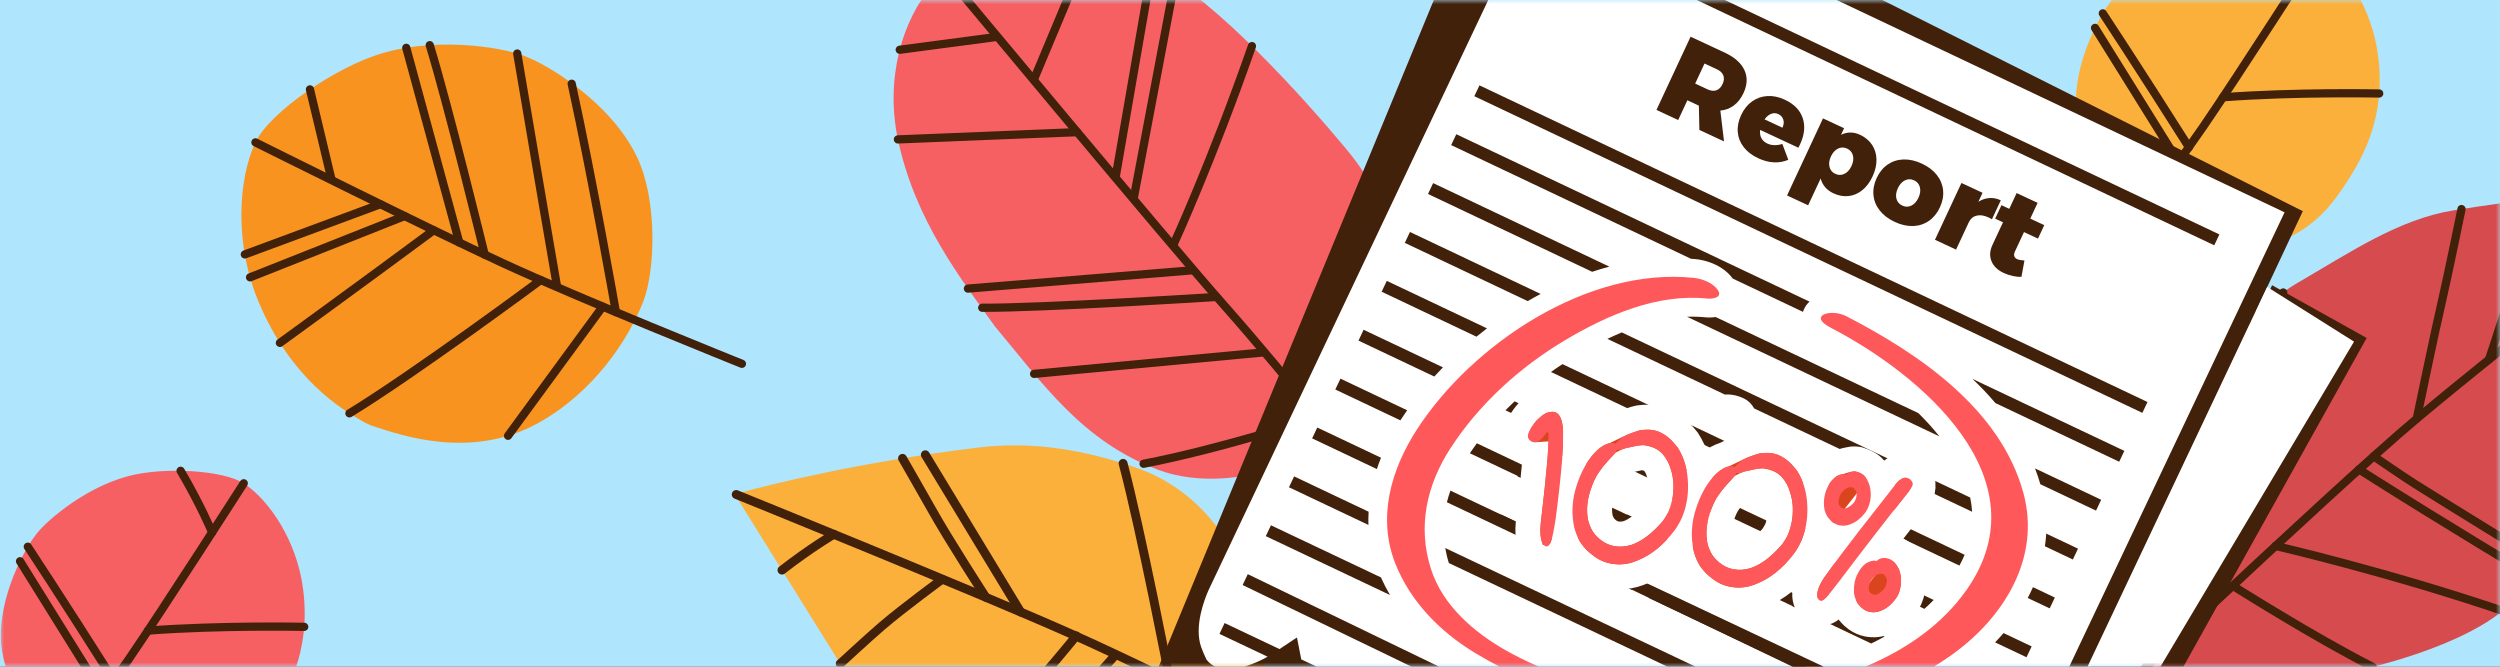 <?xml version="1.0" encoding="UTF-8"?>
<svg width="300px" height="80px" viewBox="0 0 300 80" version="1.1" xmlns="http://www.w3.org/2000/svg" xmlns:xlink="http://www.w3.org/1999/xlink">
    <rect x="0" y="0" width="300" height="80" fill="#333333" stroke="none"/>
    <title>Group 17</title>
    <defs>
        <rect id="path-1" x="0" y="0" width="300" height="80"></rect>
    </defs>
    <g id="Page-1" stroke="none" stroke-width="1" fill="none" fill-rule="evenodd">
        <g id="EssayBox" transform="translate(-1140, -80)">
            <g id="Group-17" transform="translate(1140, 80)">
                <g id="Group-15">
                    <g id="shutterstock_678756085-copy" transform="translate(150, 40) scale(-1, 1) translate(-150, -40) ">
                        <mask id="mask-2" fill="white">
                            <use xlink:href="#path-1"></use>
                        </mask>
                        <use id="Mask" fill="#AFE5FD" fill-rule="nonzero" transform="translate(150, 40) scale(-1, 1) translate(-150, -40) " xlink:href="#path-1"></use>
                        <g id="Group-38" mask="url(#mask-2)">
                            <g transform="translate(173.308, 77) rotate(30) translate(-173.308, -77) translate(148, 42)">
                                <path d="M9.168,55.697 C9.168,55.697 30.883,64.676 38.555,54.453 C41.249,50.862 45.405,43.505 46.98,37.102 C47.407,35.365 48.653,31.371 49.038,24.123 L49.795,1.346 C49.81,0.88 49.375,0.53 48.925,0.649 C45.837,1.466 35.122,4.473 21.696,10.183 C15.652,12.754 10.709,16.869 6.421,21.858 C-2.445,32.173 2.435,47.324 6.841,52.543 L9.168,55.697" id="Fill-2" fill="#FBB03B"></path>
                                <path d="M0.532,69.406 C0.433,69.406 0.333,69.378 0.244,69.32 C-0.003,69.161 -0.074,68.831 0.085,68.584 C0.233,68.355 14.964,45.579 22.922,34.656 C30.374,24.426 49.079,0.446 49.267,0.205 C49.448,-0.027 49.782,-0.068 50.015,0.113 C50.247,0.294 50.288,0.629 50.107,0.861 C49.919,1.101 31.225,25.068 23.783,35.283 C15.843,46.183 1.128,68.933 0.98,69.162 C0.878,69.32 0.707,69.406 0.532,69.406" id="Fill-3" fill="#42210B"></path>
                                <path d="M15.76,46.368 C15.539,46.368 15.333,46.23 15.256,46.009 C15.197,45.838 9.315,28.826 7.1,20.652 C7.023,20.368 7.191,20.075 7.475,19.998 C7.759,19.922 8.052,20.089 8.129,20.373 C10.334,28.512 16.204,45.49 16.263,45.661 C16.36,45.939 16.212,46.242 15.934,46.338 C15.876,46.358 15.818,46.368 15.76,46.368" id="Fill-4" fill="#42210B"></path>
                                <path d="M49.026,24.888 C48.987,24.888 48.947,24.884 48.908,24.875 C48.863,24.865 44.433,23.865 42.319,23.468 C39.108,22.864 33.369,22.236 33.311,22.229 C33.018,22.197 32.807,21.934 32.839,21.642 C32.871,21.349 33.133,21.139 33.426,21.17 C33.484,21.176 39.265,21.809 42.516,22.421 C44.649,22.822 49.098,23.825 49.143,23.835 C49.43,23.9 49.61,24.185 49.545,24.472 C49.489,24.72 49.269,24.888 49.026,24.888" id="Fill-5" fill="#42210B"></path>
                                <path d="M29.911,26.727 C29.901,26.727 29.892,26.727 29.882,26.727 C29.588,26.711 29.363,26.461 29.378,26.167 C29.382,26.086 29.799,18.045 29.738,13.838 C29.717,12.408 29.702,6.813 29.702,6.756 C29.701,6.462 29.939,6.223 30.233,6.222 C30.233,6.222 30.234,6.222 30.234,6.222 C30.528,6.222 30.766,6.46 30.767,6.754 C30.767,6.81 30.783,12.399 30.803,13.823 C30.865,18.065 30.447,26.141 30.442,26.222 C30.427,26.507 30.192,26.727 29.911,26.727" id="Fill-6" fill="#42210B"></path>
                                <path d="M27.177,30.347 C27.173,30.347 27.169,30.347 27.165,30.347 C26.871,30.341 26.638,30.097 26.644,29.803 L27.119,7.739 C27.125,7.449 27.362,7.217 27.651,7.217 C27.655,7.217 27.659,7.217 27.663,7.217 C27.957,7.224 28.19,7.467 28.184,7.762 L27.71,29.826 C27.703,30.116 27.466,30.347 27.177,30.347" id="Fill-7" fill="#42210B"></path>
                                <path d="M49.47,11.672 C49.446,11.672 49.421,11.67 49.396,11.667 C45.187,11.083 41.962,11.054 41.93,11.053 C41.636,11.051 41.399,10.811 41.401,10.517 C41.403,10.224 41.641,9.988 41.933,9.988 C41.935,9.988 41.936,9.988 41.937,9.988 C41.97,9.988 45.26,10.017 49.543,10.611 C49.834,10.652 50.038,10.921 49.997,11.212 C49.96,11.479 49.732,11.672 49.47,11.672" id="Fill-8" fill="#42210B"></path>
                                <path d="M44.549,44.509 C44.481,44.509 44.412,44.496 44.346,44.469 C44.227,44.42 32.45,39.563 28.128,38.123 C26.755,37.665 22.811,36.192 22.644,36.129 C22.368,36.026 22.228,35.719 22.331,35.444 C22.434,35.168 22.741,35.028 23.017,35.131 C23.058,35.146 27.111,36.66 28.465,37.112 C32.822,38.564 44.634,43.435 44.752,43.484 C45.024,43.596 45.154,43.908 45.042,44.18 C44.957,44.385 44.758,44.509 44.549,44.509" id="Fill-10" fill="#42210B"></path>
                                <path d="M43.234,47.949 C43.182,47.949 43.129,47.942 43.077,47.925 C37.937,46.342 33.065,44.811 28.595,43.373 C22.796,41.508 19.736,40.463 19.706,40.452 C19.428,40.357 19.279,40.054 19.374,39.776 C19.469,39.497 19.772,39.349 20.051,39.444 C20.081,39.454 23.133,40.497 28.922,42.359 C33.387,43.795 38.255,45.325 43.39,46.907 C43.671,46.994 43.829,47.292 43.743,47.573 C43.672,47.802 43.461,47.949 43.234,47.949" id="Fill-11" fill="#42210B"></path>
                            </g>
                        </g>
                        <g id="Group-42" mask="url(#mask-2)">
                            <g transform="translate(13.779, 56.459) rotate(153) translate(-13.779, -56.459) translate(-11.721, 7.459)" id="Group-40">
                                <path d="M10.56,13.951 C10.56,13.951 25.501,20.682 29.856,23.41 C32.552,25.098 42.465,33.155 45.707,40.39 C47.583,44.579 49.989,52.878 50.073,59.618 C50.095,61.446 50.41,65.711 49.113,73.017 L44.586,95.868 C44.494,96.335 43.98,96.583 43.559,96.36 C40.674,94.831 30.704,89.354 18.661,80.556 C13.24,76.596 9.885,70.429 5.768,64.064 C3.544,60.624 0.465,51.086 0.046,45.339 C-0.346,39.972 1.868,33.547 2.98,30.978 L10.56,13.951" id="Fill-12" fill="#D64B4D"></path>
                                <path d="M44.291,97.147 C44.104,97.147 43.925,97.041 43.842,96.861 C43.71,96.577 30.647,68.368 25.6,56.457 C20.209,43.737 5.183,1.089 5.032,0.659 C4.941,0.402 5.076,0.119 5.334,0.028 C5.592,-0.063 5.874,0.073 5.965,0.331 C6.116,0.76 21.132,43.379 26.511,56.071 C31.552,67.967 44.608,96.161 44.74,96.445 C44.855,96.693 44.747,96.987 44.499,97.102 C44.431,97.133 44.361,97.147 44.291,97.147" id="Fill-13" fill="#42210B"></path>
                                <path d="M45.707,40.885 C45.683,40.885 45.66,40.884 45.635,40.88 C31.161,38.777 17.9,35.475 17.768,35.442 C17.503,35.375 17.342,35.107 17.408,34.842 C17.475,34.576 17.744,34.415 18.009,34.482 C18.14,34.515 31.355,37.806 45.778,39.901 C46.048,39.94 46.235,40.191 46.196,40.462 C46.16,40.708 45.949,40.885 45.707,40.885" id="Fill-14" fill="#42210B"></path>
                                <path d="M4.903,62.975 C4.858,62.975 4.811,62.968 4.765,62.955 C4.502,62.878 4.352,62.604 4.428,62.342 C4.469,62.202 8.515,48.32 9.702,43.681 C10.857,39.172 13.893,25.448 13.923,25.31 C13.982,25.043 14.246,24.875 14.513,24.934 C14.78,24.993 14.948,25.257 14.889,25.524 C14.859,25.662 11.819,39.402 10.661,43.926 C9.469,48.581 5.419,62.479 5.378,62.618 C5.315,62.835 5.118,62.975 4.903,62.975" id="Fill-15" fill="#42210B"></path>
                                <path d="M49.638,70.092 C49.628,70.092 49.618,70.092 49.608,70.092 C49.537,70.087 42.502,69.663 40.3,69.569 C36.94,69.425 31.536,69.153 31.482,69.151 C31.209,69.137 30.999,68.905 31.012,68.632 C31.026,68.359 31.26,68.148 31.531,68.163 C31.586,68.165 36.986,68.437 40.342,68.58 C42.553,68.675 49.597,69.1 49.668,69.104 C49.94,69.12 50.148,69.355 50.132,69.627 C50.116,69.89 49.898,70.092 49.638,70.092" id="Fill-16" fill="#42210B"></path>
                                <path d="M26.367,86.444 C26.319,86.444 26.271,86.437 26.223,86.422 C25.961,86.343 25.814,86.067 25.893,85.805 C25.909,85.755 27.425,80.762 27.774,79.358 C28.808,75.191 30.048,66.537 30.06,66.45 C30.099,66.18 30.348,65.992 30.62,66.031 C30.89,66.069 31.078,66.32 31.04,66.59 C31.027,66.678 29.78,75.381 28.734,79.597 C28.379,81.025 26.903,85.887 26.84,86.093 C26.775,86.306 26.579,86.444 26.367,86.444" id="Fill-17" fill="#42210B"></path>
                                <path d="M19.421,81.604 C19.378,81.604 19.333,81.598 19.289,81.586 C19.026,81.513 18.871,81.241 18.944,80.977 C18.966,80.896 21.198,72.802 21.838,70.188 C22.721,66.578 25.549,56.238 25.578,56.134 C25.65,55.87 25.922,55.715 26.186,55.787 C26.449,55.859 26.604,56.131 26.532,56.395 C26.504,56.499 23.679,66.826 22.799,70.423 C22.156,73.051 19.92,81.159 19.898,81.24 C19.837,81.46 19.638,81.604 19.421,81.604" id="Fill-18" fill="#42210B"></path>
                                <path d="M3.171,59.06 C3.129,59.06 3.086,59.055 3.044,59.044 C2.78,58.974 2.622,58.703 2.692,58.439 C2.722,58.325 5.723,46.97 6.77,43.033 C8.127,37.925 12.917,22.741 12.965,22.588 C13.048,22.327 13.325,22.183 13.586,22.265 C13.847,22.347 13.991,22.625 13.909,22.886 C13.861,23.038 9.077,38.201 7.726,43.287 C6.68,47.223 3.679,58.577 3.649,58.692 C3.59,58.913 3.39,59.06 3.171,59.06" id="Fill-21" fill="#42210B"></path>
                                <path d="M15.518,28.864 C15.266,28.864 15.05,28.672 15.026,28.415 C15.001,28.143 15.201,27.902 15.473,27.877 C15.589,27.866 27.186,26.799 34.865,26.824 C35.138,26.825 35.359,27.048 35.358,27.321 C35.357,27.594 35.136,27.814 34.863,27.814 C34.863,27.814 34.862,27.814 34.862,27.814 C34.761,27.814 34.659,27.813 34.557,27.813 C26.924,27.813 15.679,28.851 15.565,28.862 C15.549,28.863 15.534,28.864 15.518,28.864" id="Fill-22" fill="#42210B"></path>
                                <path d="M23.497,50.386 C23.252,50.386 23.039,50.204 23.006,49.955 C22.971,49.684 23.163,49.436 23.434,49.401 C23.614,49.377 27.882,48.825 29.354,48.687 C34.013,48.253 48.017,47.149 48.158,47.138 C48.43,47.116 48.669,47.32 48.69,47.592 C48.712,47.865 48.508,48.103 48.236,48.124 C48.095,48.135 34.097,49.239 29.446,49.673 C27.992,49.808 23.605,50.376 23.561,50.382 C23.539,50.385 23.518,50.386 23.497,50.386" id="Fill-23" fill="#42210B"></path>
                                <path d="M22.649,48.186 C22.398,48.186 22.183,47.996 22.157,47.741 C22.13,47.469 22.328,47.227 22.6,47.199 C22.632,47.196 25.92,46.864 32.126,46.352 C36.905,45.957 42.11,45.562 47.598,45.177 C47.87,45.157 48.107,45.363 48.126,45.635 C48.145,45.908 47.939,46.145 47.667,46.164 C42.184,46.548 36.982,46.944 32.207,47.338 C26.012,47.85 22.732,48.18 22.699,48.184 C22.682,48.185 22.666,48.186 22.649,48.186" id="Fill-24" fill="#42210B"></path>
                            </g>
                        </g>
                        <g id="Group-39" mask="url(#mask-2)">
                            <g transform="translate(243.5, 32.5) scale(-1, 1) rotate(53) translate(-243.5, -32.5) translate(214, 8)">
                                <path d="M2.266,17.231 C0.224,22.589 -0.252,32.291 1.635,35.867 C3.876,40.116 9.759,45.231 17.24,47.105 C26.864,49.516 33.293,46.924 35.974,45.797 C36.288,45.665 36.591,45.516 36.887,45.347 C37.137,45.204 37.376,45.052 37.611,44.884 C40.024,43.159 47.671,38.215 48.951,29.034 C50.016,21.396 47.43,14.328 44.918,10.234 C42.803,6.788 36.176,1.466 30.553,0.346 C23.15,-1.127 14.903,2.509 13.105,3.661 C11.197,4.621 4.975,10.124 2.266,17.231" id="Fill-25" fill="#F7931E"></path>
                                <path d="M1.635,36.362 C1.453,36.362 1.278,36.261 1.192,36.087 C1.07,35.843 1.17,35.546 1.414,35.424 C1.622,35.32 22.347,24.998 30.833,20.446 C39.886,15.59 57.554,4.918 57.732,4.811 C57.966,4.67 58.27,4.745 58.411,4.979 C58.552,5.212 58.477,5.517 58.243,5.658 C58.066,5.765 40.376,16.45 31.3,21.318 C22.802,25.877 2.064,36.206 1.855,36.31 C1.784,36.345 1.709,36.362 1.635,36.362" id="Fill-26" fill="#42210B"></path>
                                <path d="M34.393,46.922 C34.377,46.922 34.361,46.921 34.345,46.92 C34.073,46.893 33.874,46.651 33.9,46.379 C34.786,37.278 34.931,18.66 34.932,18.473 C34.935,18.201 35.156,17.982 35.427,17.982 C35.428,17.982 35.43,17.982 35.431,17.982 C35.704,17.984 35.924,18.207 35.922,18.48 C35.921,18.668 35.775,37.33 34.885,46.475 C34.86,46.731 34.645,46.922 34.393,46.922" id="Fill-27" fill="#42210B"></path>
                                <path d="M10.581,31.708 C10.515,31.708 10.448,31.695 10.384,31.667 L0.297,27.27 C0.047,27.161 -0.068,26.869 0.041,26.619 C0.15,26.368 0.442,26.254 0.693,26.363 L10.779,30.76 C11.03,30.869 11.144,31.16 11.035,31.411 C10.954,31.597 10.772,31.708 10.581,31.708" id="Fill-28" fill="#42210B"></path>
                                <path d="M11.606,45.47 C11.56,45.47 11.512,45.463 11.464,45.449 C11.203,45.371 11.054,45.095 11.132,44.833 L16.108,28.215 C16.187,27.953 16.463,27.805 16.724,27.883 C16.986,27.961 17.135,28.237 17.056,28.499 L12.08,45.117 C12.016,45.331 11.819,45.47 11.606,45.47" id="Fill-29" fill="#42210B"></path>
                                <path d="M14.18,46.623 C14.136,46.623 14.092,46.617 14.048,46.605 C13.785,46.533 13.63,46.261 13.702,45.997 L18.988,26.762 C19.06,26.499 19.332,26.343 19.596,26.416 C19.859,26.488 20.014,26.761 19.942,27.024 L14.657,46.259 C14.596,46.479 14.397,46.623 14.18,46.623" id="Fill-30" fill="#42210B"></path>
                                <path d="M43.938,14.075 C43.862,14.075 43.785,14.058 43.713,14.021 C43.571,13.948 29.333,6.676 18.647,1.771 C18.398,1.657 18.289,1.363 18.404,1.115 C18.517,0.867 18.811,0.758 19.06,0.872 C29.765,5.786 44.021,13.067 44.164,13.14 C44.407,13.264 44.503,13.562 44.379,13.806 C44.291,13.977 44.118,14.075 43.938,14.075" id="Fill-31" fill="#42210B"></path>
                                <path d="M25.957,24.059 C25.896,24.059 25.834,24.048 25.774,24.024 L3.282,15.043 C3.028,14.941 2.904,14.654 3.006,14.4 C3.107,14.146 3.394,14.022 3.648,14.124 L26.141,23.105 C26.395,23.206 26.518,23.494 26.417,23.748 C26.34,23.941 26.154,24.059 25.957,24.059" id="Fill-32" fill="#42210B"></path>
                                <path d="M28.955,22.497 C28.89,22.497 28.824,22.484 28.76,22.457 C28.587,22.383 11.394,15.006 4.738,12.607 C4.481,12.514 4.347,12.231 4.44,11.974 C4.533,11.716 4.816,11.583 5.073,11.676 C11.757,14.085 28.977,21.473 29.15,21.547 C29.401,21.655 29.517,21.946 29.41,22.197 C29.329,22.385 29.147,22.497 28.955,22.497" id="Fill-33" fill="#42210B"></path>
                                <path d="M37.151,17.827 C37.075,17.827 36.998,17.81 36.925,17.772 C36.789,17.702 23.182,10.707 11.798,4.797 C11.556,4.671 11.461,4.373 11.587,4.13 C11.713,3.888 12.012,3.793 12.254,3.919 C23.636,9.827 37.242,16.822 37.378,16.892 C37.621,17.017 37.717,17.316 37.592,17.559 C37.504,17.729 37.331,17.827 37.151,17.827" id="Fill-34" fill="#42210B"></path>
                                <path d="M22.617,48.495 C22.614,48.495 22.611,48.495 22.607,48.495 C22.334,48.49 22.117,48.264 22.122,47.991 C22.124,47.871 22.346,35.847 22.433,25.121 C22.435,24.849 22.656,24.63 22.927,24.63 C22.929,24.63 22.93,24.63 22.931,24.63 C23.205,24.632 23.424,24.855 23.422,25.129 C23.335,35.86 23.113,47.889 23.111,48.009 C23.106,48.28 22.886,48.495 22.617,48.495" id="Fill-35" fill="#42210B"></path>
                                <path d="M47.995,33.34 C47.783,33.34 47.586,33.202 47.522,32.988 L41.977,14.591 C41.898,14.329 42.047,14.053 42.308,13.974 C42.569,13.895 42.846,14.043 42.925,14.305 L48.469,32.703 C48.548,32.964 48.4,33.24 48.138,33.319 C48.091,33.333 48.043,33.34 47.995,33.34" id="Fill-36" fill="#42210B"></path>
                            </g>
                        </g>
                        <g id="Group-44" mask="url(#mask-2)">
                            <g transform="translate(160, 29) rotate(22) translate(-160, -29) translate(134, -12)">
                                <path d="M51.305,17.543 C49.99,10.108 45.346,4.376 40.565,1.963 C39.662,1.507 35.118,-0.438 30.901,0.09 C22.1,1.193 16.024,8.942 15.286,9.79 C9.651,16.27 4.254,31.303 1.874,38.7 C0.049,44.371 -0.295,50.543 2.284,56.909 C5.762,65.498 13.773,69.575 18.315,70.818 C22.137,71.865 31.6,71.104 37.127,66.066 C44.402,59.434 46.164,51.177 48.916,42.715 C50.524,35.963 53.051,27.406 51.305,17.543" id="Fill-37" fill="#F76063"></path>
                                <path d="M12.807,81.455 C12.76,81.455 12.712,81.449 12.665,81.434 C12.403,81.356 12.254,81.08 12.333,80.818 C12.394,80.617 18.429,60.522 21.943,50.674 C25.229,41.468 38.033,1.424 38.162,1.021 C38.245,0.761 38.523,0.617 38.784,0.7 C39.044,0.783 39.188,1.062 39.105,1.322 C38.976,1.726 26.166,41.785 22.875,51.007 C19.369,60.83 13.341,80.901 13.281,81.103 C13.216,81.317 13.02,81.455 12.807,81.455" id="Fill-38" fill="#42210B"></path>
                                <path d="M28.712,31.912 C28.546,31.912 28.385,31.829 28.291,31.678 L14.866,10.051 C14.722,9.819 14.793,9.514 15.025,9.37 C15.257,9.226 15.563,9.297 15.707,9.529 L29.132,31.156 C29.276,31.388 29.204,31.693 28.972,31.837 C28.891,31.888 28.801,31.912 28.712,31.912" id="Fill-39" fill="#42210B"></path>
                                <path d="M27.664,35.103 C27.501,35.103 27.342,35.023 27.247,34.876 L12.933,12.592 C12.786,12.362 12.852,12.056 13.082,11.908 C13.312,11.76 13.618,11.827 13.766,12.057 L28.08,34.341 C28.228,34.571 28.161,34.877 27.931,35.025 C27.848,35.078 27.756,35.103 27.664,35.103" id="Fill-40" fill="#42210B"></path>
                                <path d="M16.911,67.841 C16.653,67.841 16.435,67.641 16.418,67.379 C16.399,67.107 16.605,66.871 16.878,66.853 C17.001,66.844 29.308,66.001 38.456,64.189 C38.724,64.135 38.984,64.31 39.037,64.578 C39.09,64.846 38.916,65.106 38.648,65.159 C29.437,66.984 17.069,67.832 16.945,67.84 C16.933,67.841 16.922,67.841 16.911,67.841" id="Fill-41" fill="#42210B"></path>
                                <path d="M24.427,45.836 C24.217,45.836 24.021,45.7 23.955,45.489 C23.874,45.228 24.019,44.951 24.28,44.869 L50.073,36.815 C50.334,36.734 50.612,36.879 50.693,37.14 C50.775,37.401 50.629,37.678 50.368,37.76 L24.575,45.814 C24.526,45.829 24.476,45.836 24.427,45.836" id="Fill-42" fill="#42210B"></path>
                                <path d="M22.965,49.878 C22.758,49.878 22.564,49.746 22.496,49.539 C22.41,49.279 22.55,48.999 22.81,48.913 C23.007,48.848 42.66,42.333 49.303,39.604 C49.555,39.5 49.845,39.621 49.948,39.874 C50.052,40.126 49.931,40.416 49.679,40.519 C43.004,43.261 23.319,49.787 23.121,49.853 C23.069,49.87 23.017,49.878 22.965,49.878" id="Fill-43" fill="#42210B"></path>
                                <path d="M20.247,58.154 C20.034,58.154 19.838,58.015 19.773,57.801 C19.695,57.539 19.844,57.263 20.106,57.185 L46.551,49.276 C46.812,49.197 47.088,49.346 47.167,49.608 C47.245,49.87 47.096,50.145 46.834,50.224 L20.389,58.133 C20.342,58.147 20.294,58.154 20.247,58.154" id="Fill-44" fill="#42210B"></path>
                                <path d="M25.358,42.108 C25.237,42.108 25.115,42.064 25.02,41.974 C24.941,41.9 17.05,34.469 7.349,23.402 C7.169,23.197 7.189,22.884 7.395,22.704 C7.6,22.524 7.913,22.545 8.093,22.75 C17.763,33.781 25.619,41.179 25.697,41.253 C25.896,41.44 25.906,41.753 25.719,41.952 C25.622,42.056 25.49,42.108 25.358,42.108" id="Fill-45" fill="#42210B"></path>
                                <path d="M18.216,63.135 C18.092,63.135 17.968,63.089 17.872,62.996 C4.998,50.551 0.203,46.047 0.156,46.004 C-0.043,45.817 -0.053,45.503 0.134,45.304 C0.321,45.105 0.634,45.095 0.833,45.282 C0.88,45.326 5.68,49.834 18.56,62.284 C18.756,62.474 18.762,62.787 18.572,62.984 C18.475,63.084 18.346,63.135 18.216,63.135" id="Fill-46" fill="#42210B"></path>
                                <path d="M35.928,11.017 C35.708,11.017 35.507,10.868 35.449,10.645 C35.381,10.381 35.54,10.111 35.805,10.043 L46.947,7.17 C47.211,7.102 47.482,7.261 47.55,7.526 C47.618,7.79 47.459,8.06 47.194,8.128 L36.052,11.001 C36.011,11.011 35.969,11.017 35.928,11.017" id="Fill-47" fill="#42210B"></path>
                                <path d="M33.456,17.456 C33.329,17.456 33.202,17.407 33.105,17.309 L20.612,4.693 C20.419,4.498 20.421,4.185 20.615,3.993 C20.809,3.801 21.122,3.802 21.315,3.996 L33.808,16.613 C34,16.807 33.999,17.12 33.805,17.313 C33.708,17.408 33.582,17.456 33.456,17.456" id="Fill-48" fill="#42210B"></path>
                                <path d="M31.03,25.289 C30.826,25.289 30.636,25.163 30.564,24.961 C30.472,24.703 30.606,24.42 30.863,24.328 L51.139,17.077 C51.396,16.985 51.679,17.119 51.771,17.377 C51.863,17.634 51.729,17.917 51.472,18.009 L31.196,25.26 C31.141,25.279 31.085,25.289 31.03,25.289" id="Fill-49" fill="#42210B"></path>
                            </g>
                        </g>
                        <g id="Group-43" mask="url(#mask-2)">
                            <g transform="translate(14, -8)">
                                <path d="M21.685,1.153 C17.488,0.007 10.173,0.369 7.661,2.061 C4.676,4.072 1.366,8.901 0.627,14.697 C-0.323,22.154 2.399,27.188 5.613,31.631 C8.541,35.68 12.984,38.104 18.11,37.777 C23.911,37.407 27.88,35.087 30.725,32.883 C33.119,31.027 36.519,25.621 36.857,21.285 C37.303,15.579 33.843,9.613 32.82,8.339 C31.93,6.968 27.252,2.672 21.685,1.153" id="Fill-50" fill="#FBB03B"></path>
                                <path d="M35.708,42.836 C35.559,42.836 35.412,42.769 35.314,42.642 C35.218,42.515 25.626,29.936 21.172,23.431 C17.001,17.34 7.43,2.414 7.334,2.264 C7.186,2.034 7.253,1.728 7.483,1.58 C7.713,1.433 8.019,1.5 8.167,1.73 C8.263,1.88 17.826,16.794 21.988,22.872 C26.429,29.356 36.005,41.915 36.101,42.041 C36.267,42.258 36.225,42.569 36.008,42.735 C35.918,42.803 35.813,42.836 35.708,42.836" id="Fill-51" fill="#42210B"></path>
                                <path d="M19.243,20.169 C19.231,20.169 19.218,20.168 19.205,20.167 C10.562,19.512 0.605,19.713 0.505,19.716 C0.237,19.721 0.006,19.505 -1.0658141e-14,19.232 C-0.006,18.958 0.211,18.732 0.484,18.726 C0.584,18.724 10.589,18.522 19.28,19.181 C19.553,19.202 19.757,19.439 19.736,19.712 C19.717,19.971 19.5,20.169 19.243,20.169" id="Fill-52" fill="#42210B"></path>
                                <path d="M23.325,26.158 C23.235,26.158 23.143,26.133 23.061,26.081 C22.83,25.935 22.762,25.63 22.908,25.399 C28.848,16.006 33.206,9.398 33.249,9.333 C33.4,9.105 33.707,9.042 33.935,9.192 C34.163,9.343 34.226,9.65 34.075,9.878 C34.032,9.943 29.679,16.544 23.744,25.928 C23.65,26.076 23.489,26.158 23.325,26.158" id="Fill-53" fill="#42210B"></path>
                                <path d="M24.591,27.909 C24.502,27.909 24.412,27.884 24.33,27.834 C24.098,27.689 24.027,27.384 24.172,27.152 L34.176,11.087 C34.32,10.856 34.625,10.785 34.857,10.929 C35.089,11.074 35.16,11.379 35.016,11.611 L25.012,27.675 C24.918,27.826 24.756,27.909 24.591,27.909" id="Fill-54" fill="#42210B"></path>
                                <path d="M11.542,8.378 C11.478,8.378 11.413,8.365 11.351,8.339 C11.099,8.234 10.98,7.944 11.085,7.692 C11.099,7.658 12.519,4.282 14.903,0.243 C15.042,0.008 15.346,-0.07 15.581,0.069 C15.816,0.208 15.894,0.511 15.755,0.746 C13.406,4.727 12.012,8.041 11.998,8.074 C11.919,8.263 11.735,8.378 11.542,8.378" id="Fill-55" fill="#42210B"></path>
                            </g>
                        </g>
                        <g id="Group-43-Copy" mask="url(#mask-2)">
                            <g transform="translate(263, 56)">
                                <path d="M21.685,1.153 C17.488,0.007 10.173,0.369 7.661,2.061 C4.676,4.072 1.366,8.901 0.627,14.697 C-0.323,22.154 2.399,27.188 5.613,31.631 C8.541,35.68 12.984,38.104 18.11,37.777 C23.911,37.407 27.88,35.087 30.725,32.883 C33.119,31.027 36.519,25.621 36.857,21.285 C37.303,15.579 33.843,9.613 32.82,8.339 C31.93,6.968 27.252,2.672 21.685,1.153" id="Fill-50" fill="#F76063"></path>
                                <path d="M35.708,42.836 C35.559,42.836 35.412,42.769 35.314,42.642 C35.218,42.515 25.626,29.936 21.172,23.431 C17.001,17.34 7.43,2.414 7.334,2.264 C7.186,2.034 7.253,1.728 7.483,1.58 C7.713,1.433 8.019,1.5 8.167,1.73 C8.263,1.88 17.826,16.794 21.988,22.872 C26.429,29.356 36.005,41.915 36.101,42.041 C36.267,42.258 36.225,42.569 36.008,42.735 C35.918,42.803 35.813,42.836 35.708,42.836" id="Fill-51" fill="#42210B"></path>
                                <path d="M19.243,20.169 C19.231,20.169 19.218,20.168 19.205,20.167 C10.562,19.512 0.605,19.713 0.505,19.716 C0.237,19.721 0.006,19.505 -1.0658141e-14,19.232 C-0.006,18.958 0.211,18.732 0.484,18.726 C0.584,18.724 10.589,18.522 19.28,19.181 C19.553,19.202 19.757,19.439 19.736,19.712 C19.717,19.971 19.5,20.169 19.243,20.169" id="Fill-52" fill="#42210B"></path>
                                <path d="M23.325,26.158 C23.235,26.158 23.143,26.133 23.061,26.081 C22.83,25.935 22.762,25.63 22.908,25.399 C28.848,16.006 33.206,9.398 33.249,9.333 C33.4,9.105 33.707,9.042 33.935,9.192 C34.163,9.343 34.226,9.65 34.075,9.878 C34.032,9.943 29.679,16.544 23.744,25.928 C23.65,26.076 23.489,26.158 23.325,26.158" id="Fill-53" fill="#42210B"></path>
                                <path d="M24.591,27.909 C24.502,27.909 24.412,27.884 24.33,27.834 C24.098,27.689 24.027,27.384 24.172,27.152 L34.176,11.087 C34.32,10.856 34.625,10.785 34.857,10.929 C35.089,11.074 35.16,11.379 35.016,11.611 L25.012,27.675 C24.918,27.826 24.756,27.909 24.591,27.909" id="Fill-54" fill="#42210B"></path>
                                <path d="M11.542,8.378 C11.478,8.378 11.413,8.365 11.351,8.339 C11.099,8.234 10.98,7.944 11.085,7.692 C11.099,7.658 12.519,4.282 14.903,0.243 C15.042,0.008 15.346,-0.07 15.581,0.069 C15.816,0.208 15.894,0.511 15.755,0.746 C13.406,4.727 12.012,8.041 11.998,8.074 C11.919,8.263 11.735,8.378 11.542,8.378" id="Fill-55" fill="#42210B"></path>
                            </g>
                        </g>
                        <g id="Group-12" mask="url(#mask-2)">
                            <g transform="translate(16, -23)">
                                <polygon id="Path-2" fill="#FFFFFF" points="147.946 110.044 106.459 22.022 59.983 22.022 9.36 48.691 42.395 118.45"></polygon>
                                <g id="Group-11" stroke-width="1" fill="none">
                                    <g id="shutterstock_678756085">
                                        <path d="M64.034,133.271 C64.061,133.323 64.054,133.344 64.058,133.391 L64.123,133.343 C64.097,133.26 64.046,133.188 64.034,133.271 Z M64.368,134.497 C64.318,134.57 64.395,134.719 64.419,134.796 C64.509,134.84 64.341,134.579 64.368,134.497 Z M65.528,125.376 L65.556,125.535 L65.581,125.397 L65.528,125.376 Z M80.484,129.928 C80.037,130.166 79.419,130.447 78.948,130.564 C77.09,131.274 74.742,131.468 73.048,133.289 C73.159,133.222 73.096,133.344 73.023,133.433 L72.979,133.436 C72.947,133.492 72.932,133.564 72.907,133.618 C72.807,133.762 72.786,133.648 72.868,133.522 C72.595,133.911 72.285,134.236 72.118,134.644 L72.052,134.773 L71.965,134.748 C71.887,134.846 71.599,134.636 71.539,134.707 C71.52,134.689 71.55,134.691 71.58,134.686 C71.08,134.543 71.043,134.503 70.718,134.17 C70.572,134.066 70.444,133.944 70.316,133.823 C70.206,133.565 70.054,133.245 69.857,133.102 C69.884,133.098 69.889,133.066 69.942,133.108 C69.8,132.834 69.796,133.149 69.645,132.83 L69.742,132.855 C69.623,132.764 69.554,132.637 69.45,132.529 C69.378,132.332 69.32,132.129 69.287,131.921 L69.281,131.9 L69.28,131.893 L69.275,131.883 C69.262,131.891 69.256,131.897 69.247,131.903 C69.179,131.95 69.078,132.02 68.928,132.126 C68.872,132.1 68.816,132.084 68.761,132.076 C68.753,132.032 68.794,132.017 68.884,132.037 C68.701,131.877 68.583,131.944 68.675,132.153 C68.686,132.216 68.66,132.329 68.645,132.285 C68.649,132.291 68.654,132.305 68.658,132.314 C68.564,132.38 68.455,132.455 68.335,132.539 L68.341,132.544 L68.376,132.563 L68.443,132.604 L68.585,132.69 L68.836,132.879 C68.842,132.885 68.846,132.891 68.852,132.896 C68.856,132.932 68.86,132.973 68.866,133.03 C69.045,133.454 69.317,133.832 69.644,134.155 C69.695,134.309 69.749,134.462 69.776,134.62 C70.085,135.473 69.582,136.806 69.51,136.506 C68.952,136.281 68.309,135.133 67.917,134.188 C67.623,133.881 67.551,133.49 67.3,133.153 L67.348,133.155 C67.21,132.848 67.267,132.733 67.234,132.323 C67.171,132.327 67.198,132.157 67.116,132.236 C67.023,132.097 67.21,131.948 67.144,131.739 C67.175,131.735 67.095,131.759 67.116,131.707 C66.951,131.164 67.159,131.808 67.202,131.103 C67.104,130.137 67.08,129.099 67.177,128.136 C67.175,128.192 67.106,128.222 67.107,128.118 C67.252,128.026 67.086,127.787 67.153,127.622 C67.178,127.631 67.189,127.719 67.192,127.756 C67.283,127.328 67.205,126.943 67.288,126.514 C67.302,126.564 67.306,126.588 67.305,126.632 C67.225,126.205 67.378,125.675 67.302,125.383 C67.36,125.449 67.341,125.191 67.372,125.105 C67.193,124.821 67.404,124.308 67.262,123.941 L67.292,123.948 C67.186,122.829 66.933,121.558 66.232,120.535 C65.895,119.957 65.49,119.226 64.836,118.818 C64.714,118.752 64.779,118.851 64.682,118.796 C64.535,118.665 64.714,118.752 64.673,118.693 L64.425,118.526 L64.362,118.477 L64.344,118.459 L64.339,118.454 C64.078,118.561 63.62,118.757 63.559,118.779 L63.56,118.782 L63.554,118.82 L63.529,118.979 L63.414,119.635 C63.434,119.688 63.426,119.81 63.474,119.778 C63.276,120.246 63.416,120.926 63.288,121.415 C63.453,121.251 63.344,121.714 63.386,121.895 C63.378,121.994 63.341,122.004 63.312,121.971 C63.324,122.335 63.326,122.541 63.276,122.982 C63.291,123.187 63.372,123.249 63.357,123.488 C63.255,123.641 63.365,123.995 63.341,124.25 C63.422,124.177 63.505,124.484 63.474,124.729 L63.348,124.66 C63.47,125.421 63.399,126.536 63.659,127.41 L63.593,127.485 C63.759,128.383 63.808,129.301 64.079,130.161 C64.081,130.405 64.115,130.787 64.15,131.015 C64.264,131.322 64.272,131.437 64.415,131.644 C64.442,131.756 64.403,131.844 64.382,131.89 C64.437,132.293 64.407,132.693 64.585,132.997 L64.523,133.019 C64.643,133.319 64.818,133.759 64.821,134.128 C64.896,134.217 64.992,134.569 65.031,134.4 C65.077,134.539 64.946,134.506 65.039,134.632 L64.926,134.525 C65.072,135.315 65.278,135.989 65.507,136.735 C65.453,136.977 65.695,137.454 65.746,137.902 C65.869,138.146 65.905,138.602 66.084,138.757 L66.029,138.79 C66.109,139.122 66.226,139.578 66.328,140.028 C66.385,140.296 66.473,140.27 66.563,140.464 L66.504,140.493 C66.602,140.696 66.712,140.731 66.799,140.803 C66.807,140.985 66.855,140.986 66.867,141.171 C66.786,141.022 66.676,140.89 66.564,140.803 C66.614,141.086 66.85,141.305 66.813,141.51 C66.855,141.741 66.939,141.921 67.02,141.908 C66.98,141.868 67.02,142.074 66.945,141.955 C67.007,142.148 67.046,142.256 67.126,142.363 C67.095,142.361 67.094,142.262 67.074,142.208 C67.159,142.27 67.205,142.438 67.283,142.372 C67.237,142.297 67.22,142.297 67.198,142.188 C67.271,142.217 67.38,142.498 67.344,142.578 C67.306,142.685 67.18,142.423 67.186,142.567 L67.494,142.992 C67.41,142.91 67.401,142.736 67.473,142.752 L67.377,142.582 L67.446,142.57 C67.324,142.277 67.33,142.042 67.178,141.734 L67.148,141.874 C67.086,141.686 66.942,141.526 66.963,141.322 C67.017,141.406 67.026,141.328 67.065,141.32 C67.041,141.28 67.004,141.245 66.993,141.182 L67.133,141.235 C66.956,141.194 66.927,140.744 66.876,140.658 L66.907,140.682 C66.876,140.392 66.856,140.749 66.805,140.565 C66.778,140.398 66.906,140.463 66.913,140.305 C66.828,140.016 66.599,139.554 66.607,139.225 C66.515,138.963 66.403,138.701 66.291,138.488 C66.227,138.25 66.409,138.467 66.295,138.244 C66.342,138.259 66.378,138.215 66.411,138.185 C66.357,138.181 66.304,137.758 66.251,137.972 C66.184,137.626 66.106,137.254 65.996,136.908 C66.032,137.024 66.113,137.037 66.121,136.922 C66.012,136.786 65.902,136.512 65.85,136.21 C65.773,136.23 65.797,136.327 65.719,136.314 C65.696,136.273 65.65,136.218 65.636,136.135 C65.707,136.079 65.823,136.054 65.767,135.793 C65.904,135.834 65.856,136.251 65.951,136.106 C66.072,136.201 66.194,136.663 66.16,136.786 C66.324,136.995 66.128,136.601 66.241,136.622 C66.185,136.415 66.097,136.323 66.009,135.999 C65.954,136.001 65.975,136.121 65.896,135.978 C65.722,135.711 65.892,135.599 65.877,135.52 L65.94,135.662 C65.928,135.45 65.845,135.408 65.802,135.195 C65.93,135.112 65.896,135.53 65.994,135.574 L66.06,135.402 C66.005,135.091 65.931,135.351 65.892,135.014 L65.946,135.038 L65.871,134.844 C65.818,134.852 65.751,134.915 65.803,135.091 C65.639,135.002 65.743,134.928 65.656,134.659 C65.556,134.584 65.686,134.77 65.615,134.796 C65.552,134.844 65.505,134.653 65.465,134.512 C65.42,134.289 65.523,134.381 65.556,134.277 C65.578,134.318 65.624,134.492 65.576,134.485 C65.717,134.752 65.705,134.319 65.805,134.506 C65.805,134.233 65.674,134.339 65.639,134.108 C65.729,134.336 65.59,134.176 65.564,134.236 C65.28,133.911 65.668,133.972 65.555,133.618 C65.436,133.717 65.271,133.174 65.182,133.474 C65.138,133.391 65.083,133.283 65.078,133.191 C65.189,133.267 65.119,133.022 65.241,133.174 L65.212,133.036 L65.362,133.216 C65.394,133.063 65.408,132.806 65.439,132.72 C65.358,132.529 65.361,132.797 65.295,132.577 C65.359,132.646 65.376,132.509 65.356,132.412 C65.355,132.61 65.229,132.434 65.182,132.315 C65.146,132.126 65.2,131.947 65.226,131.972 L65.338,132.148 C65.25,132.022 65.365,132.082 65.31,131.942 C65.25,131.909 65.153,131.828 65.081,131.793 C65.034,131.674 65.089,131.577 65.068,131.533 L65.158,131.721 C65.087,131.467 65.287,131.644 65.201,131.381 L65.12,131.33 C65.122,131.274 65.152,131.244 65.185,131.286 C65.126,131.253 65.113,131.098 65.084,131.041 L65.129,131.018 C65.081,130.913 64.956,130.793 65.027,130.644 C64.932,130.772 65.043,130.773 65.027,130.975 C64.958,131.1 64.92,130.806 64.899,130.766 C65.024,130.758 64.861,130.471 64.845,130.343 C64.869,130.245 64.878,130.181 64.896,130.126 L64.813,130.095 C64.962,130.023 64.737,129.839 64.758,129.672 C64.821,129.747 64.88,129.726 64.881,129.609 C64.785,129.768 64.708,129.4 64.636,129.454 C64.64,129.174 64.791,129.495 64.864,129.406 C64.752,129.275 64.884,129.097 64.752,129.018 C64.744,129.222 64.672,128.997 64.621,128.971 C64.592,128.711 64.672,128.997 64.691,128.819 C64.661,128.717 64.556,128.596 64.547,128.766 C64.547,128.612 64.413,128.458 64.469,128.303 C64.527,128.213 64.54,128.59 64.576,128.485 C64.541,128.147 64.373,128.336 64.311,128.022 C64.285,128.166 64.141,128.047 64.084,127.901 C64.079,127.54 64.142,128.047 64.221,127.9 L64.197,127.769 C64.302,127.552 64.446,128.156 64.534,127.959 L64.472,127.816 C64.514,127.843 64.582,127.88 64.61,127.816 C64.52,127.792 64.553,127.461 64.529,127.437 C64.451,127.413 64.562,127.555 64.5,127.534 C64.464,127.376 64.329,127.313 64.347,127.056 C64.418,127.19 64.446,126.993 64.499,127.056 C64.517,126.927 64.403,127.017 64.427,126.841 L64.475,126.853 C64.412,126.206 64.367,125.388 64.135,124.831 C64.209,124.732 64.207,124.517 64.249,124.187 C64.228,124.33 64.175,124.202 64.159,124.117 L64.248,123.966 C64.293,123.772 64.2,123.522 64.142,123.342 C64.16,123.316 64.185,123.307 64.209,123.298 C64.263,123.131 64.16,123.125 64.139,123.054 L64.203,122.945 L64.141,122.919 C64.115,122.76 64.13,122.535 64.225,122.548 C64.209,122.481 64.192,122.42 64.16,122.498 C64.224,122.326 64.216,121.869 64.21,121.568 C64.175,121.711 64.144,121.692 64.078,121.698 C63.978,121.654 64.105,121.631 64.052,121.511 C64.091,121.51 64.141,121.376 64.156,121.516 C64.327,121.127 64.23,120.548 64.326,120.052 C64.32,119.948 64.302,119.981 64.276,119.922 C64.324,119.817 64.348,119.707 64.365,119.591 C64.425,119.629 64.482,119.67 64.509,119.694 L64.494,119.7 C64.622,119.734 64.767,119.841 64.813,119.972 L64.798,119.965 C64.86,120.046 64.898,120.174 64.98,120.262 C65.072,120.247 65.216,120.488 65.317,120.496 C65.32,120.512 65.302,120.499 65.305,120.529 L65.367,120.502 L65.453,120.729 C65.402,120.691 65.37,120.696 65.323,120.652 C65.408,120.891 65.412,120.682 65.51,120.774 C65.639,120.893 65.579,120.927 65.596,121.015 C65.531,120.971 65.544,120.891 65.513,120.866 C65.417,120.81 65.544,120.963 65.514,120.989 C65.528,121.015 65.605,120.986 65.657,121.103 C65.705,121.194 65.847,121.407 65.76,121.421 C65.83,121.488 65.86,121.588 65.913,121.64 C65.896,121.556 65.856,121.398 65.893,121.361 C65.931,121.434 66.005,121.57 65.985,121.609 L65.942,121.552 C65.985,121.609 66.048,121.833 66.069,121.695 L66.039,121.884 C66.112,121.92 66.181,122.078 66.23,122.209 C66.155,122.23 66.048,122.144 66.091,122.4 L66.218,122.6 C66.254,122.716 66.244,122.745 66.194,122.739 C66.248,123.125 66.5,123.092 66.471,123.425 C66.357,123.286 66.369,123.413 66.36,123.551 C66.379,123.563 66.408,123.564 66.417,123.622 C66.455,123.578 66.346,123.549 66.39,123.429 C66.441,123.385 66.449,123.563 66.471,123.62 C66.328,123.913 66.51,124.56 66.432,125.012 C66.545,124.979 66.471,125.227 66.504,125.313 C66.391,125.285 66.525,125.576 66.458,125.705 L66.567,125.633 C66.503,125.916 66.739,126.101 66.593,126.271 C66.552,126.427 66.512,126.208 66.5,126.15 C66.361,126.355 66.575,126.745 66.434,126.913 C66.471,126.924 66.551,126.865 66.584,127.061 C66.533,127.216 66.452,127.516 66.432,127.483 C66.449,127.614 66.485,127.65 66.437,127.792 C66.409,127.777 66.408,127.715 66.397,127.671 C66.352,127.883 66.391,128.067 66.429,128.267 C66.339,128.389 66.361,128.777 66.3,129.024 C66.397,129.171 66.245,129.448 66.384,129.471 C66.366,129.46 66.351,129.495 66.342,129.513 C66.378,129.603 66.465,129.687 66.468,129.803 L66.382,129.768 C66.268,129.735 66.355,130.114 66.294,130.144 C66.372,130.035 66.297,130.29 66.361,130.296 L66.393,130.439 C66.426,130.674 66.44,130.471 66.461,130.754 C66.471,130.909 66.36,130.809 66.367,130.751 C66.328,130.889 66.357,131.023 66.382,131.157 C66.381,131.121 66.387,131.103 66.411,131.148 C66.399,131.152 66.393,131.169 66.388,131.19 C66.397,131.238 66.405,131.286 66.408,131.339 C66.405,131.337 66.408,131.342 66.406,131.34 C66.396,131.285 66.388,131.237 66.384,131.198 C66.378,131.237 66.379,131.295 66.381,131.352 C66.381,131.357 66.381,131.361 66.381,131.368 C66.382,131.417 66.384,131.468 66.378,131.504 L66.298,131.461 C66.309,131.566 66.423,131.844 66.447,131.816 C66.408,132.216 66.602,132.852 66.701,133.105 C66.676,133.063 66.655,133.063 66.691,133.111 C66.73,133.231 66.825,133.374 66.787,133.397 C66.861,133.516 66.781,133.528 66.846,133.719 C66.835,133.734 66.924,133.726 66.895,133.677 C66.918,134.06 67.237,134.393 67.333,134.794 C67.339,134.76 67.264,134.724 67.223,134.697 C67.375,134.978 67.539,135.235 67.733,135.441 C67.691,135.432 67.667,135.453 67.62,135.396 C67.718,135.589 67.863,135.807 67.963,135.856 C67.918,135.706 67.93,135.875 67.882,135.781 C67.864,135.614 68.045,135.826 68.108,135.95 L68.102,135.965 C68.224,136.148 68.249,136.141 68.383,136.311 C68.425,136.437 68.299,136.236 68.291,136.296 C68.224,136.406 68.543,136.74 68.576,136.782 C68.625,136.795 68.693,136.843 68.708,136.818 C68.862,136.911 68.729,136.922 68.824,136.992 C69.006,137.055 69.2,137.083 69.375,137.061 C69.257,137.037 69.492,137.21 69.311,137.189 C69.733,137.305 69.909,136.989 69.976,136.837 C70.057,136.78 70.188,136.493 70.205,136.381 C70.285,136.36 70.169,136.464 70.203,136.506 L70.328,136.374 C70.252,136.594 70.443,136.388 70.434,136.526 C70.485,136.33 70.622,135.891 70.653,135.604 C70.519,135.795 70.61,135.22 70.483,135.229 C70.444,134.906 70.57,135.061 70.582,134.933 C70.576,134.9 70.57,134.868 70.563,134.837 C70.837,134.984 71.121,135.104 71.411,135.186 C71.545,135.369 71.135,135.143 71.22,135.273 C71.255,135.166 71.402,135.343 71.748,135.401 L71.757,135.416 C71.908,135.434 71.971,135.515 72.136,135.536 L72.132,135.498 C72.275,135.593 72.698,135.416 72.543,135.3 L72.663,135.219 C72.639,135.032 72.812,135.011 72.821,134.791 L72.827,134.821 C72.973,134.602 73.051,134.302 73.17,134.259 C73.298,134.071 73.438,133.847 73.418,133.768 C73.48,133.752 73.495,133.812 73.489,133.851 C74.052,133.198 74.901,132.726 75.548,132.287 C75.592,132.29 75.553,132.321 75.539,132.345 C75.947,132.067 76.492,132.072 76.755,131.772 L76.85,131.652 C76.967,131.646 76.976,131.697 77.068,131.7 C77.143,131.617 77.486,131.554 77.518,131.464 C77.573,131.477 77.509,131.515 77.518,131.534 C77.728,131.477 77.937,131.283 78.146,131.252 L78.094,131.307 C79.172,131.109 80.586,130.733 81.265,130.09 C81.465,129.95 81.415,130.129 81.504,130.072 C82.223,129.49 83.183,128.83 83.449,127.981 C83.715,127.367 83.577,127.094 83.577,127.094 C83.014,128.517 81.862,129.394 80.484,129.928 Z M65.54,140.901 C65.575,140.931 65.597,140.904 65.624,140.982 C65.636,140.908 65.57,140.858 65.544,140.782 C65.543,140.812 65.519,140.896 65.54,140.901 Z M66.628,146.892 C66.685,146.895 66.713,146.768 66.763,146.731 C66.628,146.578 66.665,146.811 66.628,146.892 Z M66.758,147.264 C66.755,147.374 66.807,147.423 66.862,147.452 C66.795,147.064 66.88,147.563 66.758,147.264 Z M65.427,139.903 C65.373,139.714 65.254,139.407 65.191,139.392 L65.427,139.903 Z M66.79,137.269 C66.787,137.239 66.883,137.24 66.783,137.111 C66.876,137.289 66.721,137.134 66.79,137.269 Z M66.435,138.155 C66.427,138.173 66.421,138.176 66.415,138.181 C66.444,138.158 66.471,138.152 66.506,138.194 C66.5,138.113 66.54,138.029 66.473,137.945 C66.485,137.892 66.563,137.997 66.536,137.878 C66.455,137.793 66.414,137.973 66.435,138.155 Z M64.935,137.629 C64.916,137.69 64.895,137.752 64.926,137.871 C65.027,137.896 64.893,137.65 64.935,137.629 Z M67.299,118.054 L81.397,111.37 C80.66,111.426 79.92,111.476 79.174,111.512 C78.665,111.536 78.161,111.54 77.653,111.551 L66.349,116.908 L66.458,117.177 L67.168,117.663 L67.129,117.843 C67.19,117.914 67.243,117.983 67.299,118.054 Z M78.127,61.041 L53.794,72.575 C52.884,73.473 52.034,74.402 51.271,75.367 L81.554,61.012 C80.808,60.984 80.076,61.002 79.365,61.077 C78.977,61.117 78.551,61.108 78.127,61.041 Z M47.577,82.705 C47.458,83.278 47.379,83.847 47.345,84.411 L73.496,72.015 C73.793,71.478 74.238,71.042 74.829,70.771 C74.933,70.721 75.085,70.658 75.234,70.604 C75.827,70.387 76.425,70.303 77.02,70.345 L91.115,63.664 C90.527,63.385 89.951,63.124 89.382,62.89 L47.577,82.705 Z M65.025,110.352 L48.541,118.165 L49.158,119.468 L67.438,110.803 C66.628,110.671 65.821,110.522 65.025,110.352 Z M56.881,135.763 L57.499,137.064 L61.85,135.004 L61.811,133.851 L61.647,133.505 L56.881,135.763 Z M63.001,140.046 L59.662,141.629 L60.279,142.933 L63.35,141.477 C63.283,141.222 63.253,140.947 63.28,140.648 L63.001,140.046 Z M70.554,130.877 C70.486,130.852 70.423,130.821 70.351,130.8 C70.385,130.841 70.413,130.888 70.444,130.928 L70.554,130.877 Z M60.374,120.39 L61.092,120.793 C61.093,120.747 61.092,120.696 61.093,120.649 C61.098,120.398 61.102,120.095 61.152,119.764 L61.138,119.671 L61.174,119.363 L51.321,124.031 L51.938,125.334 L60.515,121.269 L60.374,120.39 Z M118.776,79.288 L126.544,75.606 L125.927,74.303 L118.281,77.927 C118.461,78.38 118.625,78.834 118.776,79.288 Z M47.309,68.466 L29.079,77.106 L29.696,78.408 L44.553,71.368 C45.419,70.345 46.34,69.378 47.309,68.466 Z M39.796,79.209 L31.859,82.971 L32.476,84.274 L39.157,81.107 C39.348,80.462 39.557,79.826 39.796,79.209 Z M106.464,33.242 L26.298,71.24 L26.916,72.543 L107.082,34.546 L106.464,33.242 Z M97.84,13.135 L17.673,51.133 L18.291,52.436 L98.458,14.438 L97.84,13.135 Z M40.046,93.459 L37.419,94.704 L38.037,96.006 L40.675,94.756 C40.447,94.329 40.238,93.896 40.046,93.459 Z M48.831,103.66 L42.979,106.434 L43.598,107.737 L50.238,104.59 C49.756,104.289 49.288,103.978 48.831,103.66 Z M67.533,60.129 C67.568,60.204 67.605,60.304 67.641,60.424 L76.073,56.427 C76.826,55.384 77.928,54.807 78.747,54.507 C79.314,54.3 79.918,54.158 80.493,54.098 C80.69,54.079 80.889,54.067 81.086,54.052 L109.861,40.412 L109.244,39.107 L66.856,59.198 C67.139,59.452 67.372,59.761 67.533,60.129 Z M38.454,87.03 L34.639,88.838 L35.257,90.141 L38.611,88.551 C38.535,88.044 38.483,87.537 38.454,87.03 Z M43.575,98.968 L40.201,100.567 L40.817,101.872 L44.589,100.083 C44.235,99.719 43.9,99.346 43.575,98.968 Z M115.875,73.321 C115.901,73.361 115.925,73.402 115.951,73.443 L123.764,69.739 L123.146,68.438 L115.14,72.233 C115.393,72.596 115.641,72.957 115.875,73.321 Z M119.79,85.99 L129.324,81.471 L128.707,80.167 L119.766,84.406 C119.794,84.939 119.806,85.467 119.79,85.99 Z M117.202,94.4 L132.104,87.337 L131.486,86.034 L118.288,92.289 C117.968,93.008 117.607,93.714 117.202,94.4 Z M74.757,121.825 L74.725,121.713 C74.765,121.91 74.777,122.087 74.781,122.254 L134.886,93.202 L134.266,91.899 L74.602,120.744 C74.664,121.091 74.721,121.445 74.757,121.825 Z M80.231,74.41 L80.729,75.77 L97.886,67.637 C97.434,67.317 96.975,67.001 96.505,66.696 L80.231,74.41 Z M54.719,131.199 L59.488,128.938 L59.19,128.308 L59.987,128.703 L61.391,128.037 C61.383,127.99 61.377,127.945 61.368,127.897 L61.164,126.791 L61.24,126.706 C61.234,126.641 61.233,126.584 61.227,126.519 L54.101,129.898 L54.719,131.199 Z M100.677,59.132 L115.423,52.143 L114.804,50.838 L99.124,58.271 C99.648,58.548 100.165,58.834 100.677,59.132 Z M92.942,55.615 L112.641,46.277 L112.024,44.973 L90.879,54.996 C91.571,55.18 92.259,55.389 92.942,55.615 Z M106.824,63.401 L118.204,58.006 L117.586,56.704 L105.563,62.402 C105.99,62.729 106.412,63.063 106.824,63.401 Z M111.886,68.186 L120.983,63.873 L120.366,62.571 L110.846,67.084 C111.2,67.448 111.547,67.815 111.886,68.186 Z M110.136,90.565 C110.329,89.966 110.466,89.366 110.573,88.763 L77.457,104.459 C78.544,104.513 79.634,104.524 80.725,104.507 L110.136,90.565 Z M68.893,95.746 C68.854,95.238 68.854,94.705 68.89,94.154 L57.842,99.39 C58.373,99.683 58.913,99.96 59.456,100.22 L68.893,95.746 Z M68.192,88.897 C68.055,88.303 68.132,87.734 68.303,87.248 L51.959,94.994 C52.318,95.364 52.687,95.723 53.07,96.063 L68.192,88.897 Z M94.47,74.845 L96.026,74.875 L96.256,75.594 L103.343,72.235 C102.982,71.874 102.622,71.511 102.246,71.16 L94.47,74.845 Z M55.879,107.504 L45.761,112.298 L46.378,113.603 L57.707,108.232 C57.087,108 56.479,107.758 55.879,107.504 Z M79.449,89.149 L75.905,90.828 L75.897,92.426 L80.305,90.338 L80.146,90.171 L80.019,89.971 C79.758,89.55 79.569,89.297 79.449,89.149 Z M48.869,90.87 L72.147,79.839 L72.338,79.067 C72.365,78.783 72.428,78.44 72.51,78.07 L48.244,89.574 C48.426,90.005 48.634,90.439 48.869,90.87 Z M109.95,81.874 L89.051,91.781 C88.978,92.444 88.654,93.131 88.089,93.833 L110.371,83.27 C110.255,82.806 110.115,82.341 109.95,81.874 Z M94.33,82.096 C94.453,82.571 94.484,83.082 94.311,83.62 C94.302,83.651 94.285,83.684 94.273,83.717 L107.615,77.393 C107.341,76.991 107.07,76.588 106.779,76.194 L94.33,82.096 Z M86.232,94.711 L86.222,94.713 C85.567,94.688 84.913,94.475 84.234,94.064 L74.425,98.714 C74.026,99.048 73.543,99.326 72.977,99.532 C72.753,99.615 72.531,99.674 72.311,99.716 L66.107,102.656 C66.855,102.86 67.592,103.042 68.314,103.205 L86.232,94.711 Z M85.745,87.182 C85.852,87.277 85.989,87.403 86.159,87.564 L89.656,85.905 L89.291,85.476 C89.095,85.249 88.917,84.999 88.757,84.737 L85.206,86.421 C85.382,86.669 85.56,86.916 85.745,87.182 Z M147.137,123.227 L147.924,124.64 L63.313,171.81 L4.059,65.519 L3.893,65.223 L12.787,60.263 L11.349,57.227 L0,63.553 L62.686,176 L151.817,126.31 L149.48,122.117 L147.137,123.227 Z M9.85,48.478 L97.739,6.821 L138.754,93.351 L138.984,93.839 C139.43,94.84 140.747,98.167 139.855,100.665 C139.704,101.086 139.488,101.593 139.209,102.177 C138.842,102.619 138.426,102.923 137.937,103.102 C136.043,103.794 133.257,102.582 131.885,101.807 L137.664,99.066 L137.048,97.765 L130.459,100.888 L128.364,99.495 L127.849,102.126 L84,122.909 L84.648,124.198 L127.489,103.891 C127.026,106.12 126.493,108.232 125.905,110.228 L85.217,129.516 C84.675,130.438 83.854,131.097 83.211,131.604 L82.93,131.826 L81.841,132.712 L125.327,112.1 C124.533,114.553 123.66,116.823 122.737,118.915 L71.043,143.417 L71.58,144.758 L121.798,120.956 C115.912,133.189 108.721,138.588 108.639,138.649 C108.295,138.892 107.997,139.092 107.734,139.255 L62.94,160.487 L9.85,48.478 Z M143.721,103.827 L150.829,118.827 L122.266,132.368 C128.012,126.132 133.308,119.458 134.814,117.537 C137.652,113.913 141.4,108.586 143.402,104.5 C143.515,104.267 143.622,104.044 143.721,103.827 Z M151.873,119.778 L102.701,0.61 L7.663,48.341 L61.803,163.675 L13.079,60.88 L4.817,65.486 L63.577,170.885 L146.997,124.378 L146.52,123.518 L151.873,119.778 Z" id="Fill-1" fill="#42210B"></path>
                                        <polygon id="Path-3" fill="#FFFFFF" points="11.938 57.432 33.501 103 24.746 103 1.517 63.994"></polygon>
                                    </g>
                                    <path d="M62.433,60.947 C53.678,65.48 43.93,72.09 41.189,82.171 C39.078,89.929 43.522,97.053 49.642,101.478 C57.802,107.376 69.165,109.702 79.072,109.254 C88.779,108.813 98.705,106.404 107.049,101.32 C111.204,98.791 114.729,95.218 116.546,90.663 C118.756,85.125 117.076,79.337 113.977,74.548 C107.304,64.237 93.418,55.008 80.731,56.346 C79.733,56.451 78.417,56.944 77.848,57.827 C77.262,58.732 78.528,58.891 79.129,58.828 C85.099,58.199 91.103,60.803 96.123,63.782 C101.571,67.015 106.5,71.467 109.95,76.799 C112.808,81.213 113.915,86.201 112.283,91.281 C110.875,95.668 107.105,98.902 103.216,101.091 C94.833,105.816 84.061,107.495 74.563,106.51 C64.943,105.511 53.771,102.049 47.969,93.724 C38.71,80.436 53.481,67.937 64.297,62.337 C67.141,60.863 64.279,59.992 62.433,60.947 Z" id="Path" fill="#FF585B"></path>
                                    <path d="M76.631,77.531 C76.836,78.014 77.128,78.837 77.509,80 C77.916,81.259 78.267,82.22 78.563,82.884 C78.288,83.277 78.002,83.541 77.709,83.674 C76.251,84.579 75.175,85.304 74.48,85.85 C75.357,82.13 76.073,79.355 76.631,77.531 Z" id="Path" fill="#FFFFFF"></path>
                                </g>
                            </g>
                        </g>
                    </g>
                    <path d="M200.876,23.693 L200.876,21.079 L202.397,21.079 L203.683,23.693 L206.946,23.693 L204.983,20.526 C205.508,20.222 205.911,19.81 206.192,19.289 C206.474,18.768 206.614,18.153 206.614,17.443 C206.614,16.346 206.257,15.498 205.543,14.899 C204.828,14.3 203.821,14 202.521,14 L202.521,14 L198,14 L198,23.693 L200.876,23.693 Z M202.521,18.867 L200.876,18.867 L200.876,16.212 L202.521,16.212 C202.955,16.212 203.289,16.325 203.524,16.551 C203.759,16.777 203.876,17.102 203.876,17.526 C203.876,17.959 203.759,18.291 203.524,18.521 C203.289,18.752 202.955,18.867 202.521,18.867 L202.521,18.867 Z M211.523,23.789 C212.223,23.789 212.857,23.674 213.424,23.444 C213.991,23.213 214.472,22.877 214.869,22.434 L214.869,22.434 L213.417,21.01 C212.891,21.49 212.338,21.729 211.758,21.729 C211.398,21.729 211.092,21.632 210.838,21.439 C210.585,21.245 210.403,20.969 210.292,20.609 L210.292,20.609 L215.353,20.609 C215.362,20.517 215.366,20.374 215.366,20.181 C215.366,18.909 215.021,17.906 214.329,17.173 C213.638,16.44 212.675,16.074 211.44,16.074 C210.656,16.074 209.965,16.235 209.366,16.558 C208.766,16.881 208.301,17.335 207.969,17.92 C207.637,18.505 207.471,19.185 207.471,19.959 C207.471,20.724 207.635,21.395 207.962,21.971 C208.289,22.547 208.757,22.994 209.366,23.312 C209.974,23.63 210.693,23.789 211.523,23.789 Z M212.601,19.24 L210.237,19.24 C210.31,18.853 210.453,18.544 210.665,18.314 C210.877,18.084 211.145,17.968 211.467,17.968 C211.808,17.968 212.085,18.088 212.297,18.328 C212.509,18.567 212.61,18.872 212.601,19.24 L212.601,19.24 Z M219.335,26.375 L219.335,22.822 C219.593,23.135 219.902,23.375 220.261,23.541 C220.621,23.706 221.022,23.789 221.464,23.789 C222.146,23.789 222.745,23.633 223.262,23.319 C223.778,23.006 224.176,22.561 224.458,21.985 C224.739,21.409 224.879,20.738 224.879,19.973 C224.879,19.199 224.734,18.517 224.444,17.927 C224.153,17.337 223.746,16.881 223.22,16.558 C222.695,16.235 222.086,16.074 221.395,16.074 C220.971,16.074 220.584,16.157 220.234,16.323 C219.883,16.489 219.584,16.728 219.335,17.042 L219.335,17.042 L219.335,16.171 L216.542,16.171 L216.542,26.375 L219.335,26.375 Z M220.69,21.577 C220.284,21.577 219.957,21.423 219.708,21.114 C219.459,20.805 219.335,20.402 219.335,19.904 C219.335,19.406 219.459,19.003 219.708,18.694 C219.957,18.385 220.284,18.231 220.69,18.231 C221.105,18.231 221.436,18.385 221.685,18.694 C221.934,19.003 222.059,19.406 222.059,19.904 C222.059,20.402 221.934,20.805 221.685,21.114 C221.436,21.423 221.105,21.577 220.69,21.577 Z M229.594,23.789 C230.433,23.789 231.166,23.63 231.793,23.312 C232.42,22.994 232.906,22.543 233.251,21.957 C233.597,21.372 233.77,20.697 233.77,19.932 C233.77,19.157 233.597,18.48 233.251,17.899 C232.906,17.318 232.42,16.869 231.793,16.551 C231.166,16.233 230.433,16.074 229.594,16.074 C228.755,16.074 228.02,16.233 227.389,16.551 C226.757,16.869 226.269,17.318 225.923,17.899 C225.578,18.48 225.405,19.157 225.405,19.932 C225.405,20.697 225.578,21.372 225.923,21.957 C226.269,22.543 226.757,22.994 227.389,23.312 C228.02,23.63 228.755,23.789 229.594,23.789 Z M229.594,21.632 C229.179,21.632 228.848,21.48 228.599,21.176 C228.35,20.872 228.225,20.466 228.225,19.959 C228.225,19.462 228.35,19.058 228.599,18.75 C228.848,18.441 229.179,18.286 229.594,18.286 C230,18.286 230.327,18.441 230.576,18.75 C230.825,19.058 230.949,19.462 230.949,19.959 C230.949,20.466 230.825,20.872 230.576,21.176 C230.327,21.48 230,21.632 229.594,21.632 Z M237.669,23.693 L237.669,20.098 C237.669,19.618 237.837,19.24 238.174,18.964 C238.51,18.687 238.969,18.549 239.55,18.549 C239.762,18.549 239.923,18.558 240.034,18.577 L240.034,18.577 L240.034,16.06 C239.527,16.06 239.073,16.173 238.672,16.399 C238.271,16.625 237.936,16.945 237.669,17.36 L237.669,17.36 L237.669,16.171 L234.876,16.171 L234.876,23.693 L237.669,23.693 Z M244.029,23.817 C244.417,23.817 244.801,23.773 245.184,23.686 C245.567,23.598 245.891,23.481 246.159,23.333 L246.159,23.333 L245.661,21.411 C245.265,21.559 244.979,21.632 244.804,21.632 C244.601,21.632 244.444,21.572 244.334,21.453 C244.223,21.333 244.168,21.153 244.168,20.913 L244.168,20.913 L244.168,18.342 L246.021,18.342 L246.021,16.558 L244.168,16.558 L244.168,14.47 L241.389,14.47 L241.389,16.558 L240.352,16.558 L240.352,18.342 L241.389,18.342 L241.389,21.342 C241.389,22.107 241.628,22.711 242.108,23.153 C242.587,23.596 243.228,23.817 244.029,23.817 Z" id="Report" fill="#42210B" fill-rule="nonzero" transform="translate(222.079, 20.188) rotate(25) translate(-222.079, -20.188) "></path>
                </g>
                <polygon id="Path-10" fill="#42210B" points="203.769 51.41 213.288 55.937 213.037 57.441 202.84 52.594"></polygon>
                <polygon id="Path-10-Copy" fill="#42210B" points="185.767 50.064 223.22 67.788 218.86 67.354 184.876 51.235"></polygon>
                <polygon id="Path-10-Copy-2" fill="#42210B" points="183.387 56.167 224.621 75.634 216.278 73.283 182.09 57.164"></polygon>
                <polygon id="Path-10-Copy-3" fill="#42210B" points="180.12 61.737 218.837 80 215.107 80 178.731 62.579"></polygon>
                <g id="Group-16" transform="translate(180, 48)" fill-rule="nonzero">
                    <path d="M16.686,3.694 C17.216,3.694 17.713,3.771 18.174,3.918 C18.727,4.092 19.162,4.293 19.488,4.501 C19.794,4.677 20.279,5.016 20.924,5.557 C22.197,6.896 23.002,8.454 23.433,10.366 C23.632,11.228 23.73,12.09 23.73,12.953 C23.73,14.481 23.419,15.885 22.806,17.168 C21.717,19.389 20.324,21.022 18.657,22.113 C17.452,22.956 16.125,23.375 14.676,23.375 C13.712,23.375 12.805,23.17 11.954,22.763 C11.353,22.48 10.885,22.209 10.536,21.951 C9.881,21.462 9.463,21.042 9.235,20.728 C8.566,19.913 8.069,18.948 7.756,17.829 C7.459,16.844 7.308,15.801 7.308,14.698 C7.308,14.202 7.355,13.602 7.453,12.894 C7.574,12.058 7.778,11.208 8.067,10.343 C8.841,8.249 9.882,7.014 11.042,6.42 C12.241,5.536 12.698,5.153 13.42,4.721 C14.068,4.333 14.478,4.137 14.632,4.079 L14.668,4.067 L15.244,3.895 C15.777,3.757 16.258,3.694 16.686,3.694 Z M16.2,8.668 L15.99,8.67 C15.833,8.696 15.614,8.798 15.323,8.929 C14.937,9.102 14.65,9.224 14.463,9.299 C14.28,9.404 14.108,9.49 13.87,9.693 C13.768,9.862 13.633,10.083 13.248,10.711 C13.012,11.095 12.801,11.5 12.596,11.964 C12.37,12.443 12.219,13.093 12.114,13.901 C12.078,14.246 12.059,14.538 12.059,14.776 C12.059,15.414 12.154,16.003 12.366,16.577 C12.464,16.86 12.662,17.157 12.931,17.485 C13.194,17.739 13.503,17.938 13.856,18.084 C14.114,18.192 14.386,18.241 14.676,18.241 C15.12,18.241 15.553,18.119 15.981,17.892 C16.843,17.381 17.592,16.561 18.531,14.988 C18.591,14.857 18.66,14.697 18.866,14.081 C18.905,13.894 18.932,13.689 18.98,13.03 C18.98,11.905 18.769,10.936 18.256,10.041 C18.055,9.628 17.758,9.268 17.376,8.956 C17.034,8.725 16.648,8.653 15.99,8.67 Z M31.276,3.694 C31.805,3.694 32.302,3.771 32.764,3.918 C33.316,4.092 33.751,4.293 34.077,4.501 C34.383,4.677 34.868,5.016 35.513,5.557 C36.786,6.896 37.591,8.454 38.022,10.366 C38.221,11.228 38.32,12.09 38.32,12.953 C38.32,14.481 38.008,15.885 37.395,17.168 C36.306,19.389 34.913,21.022 33.246,22.113 C32.041,22.956 30.714,23.375 29.266,23.375 C28.301,23.375 27.394,23.17 26.543,22.763 C25.942,22.48 25.475,22.209 25.125,21.951 C24.47,21.462 24.052,21.042 23.824,20.728 C23.155,19.913 22.659,18.948 22.345,17.829 C22.048,16.844 21.898,15.801 21.898,14.698 C21.898,14.202 21.944,13.602 22.043,12.894 C22.163,12.058 22.367,11.208 22.656,10.343 C23.43,8.249 24.471,7.014 25.631,6.42 C26.83,5.536 27.287,5.153 28.009,4.721 C28.658,4.333 29.068,4.137 29.222,4.079 L29.257,4.067 L29.833,3.895 C30.366,3.757 30.847,3.694 31.276,3.694 Z M30.789,8.668 L30.579,8.67 C30.422,8.696 30.203,8.798 29.912,8.929 C29.527,9.102 29.24,9.224 29.052,9.299 C28.869,9.404 28.697,9.49 28.459,9.693 C28.357,9.862 28.222,10.083 27.837,10.711 C27.601,11.095 27.39,11.5 27.185,11.964 C26.959,12.443 26.808,13.093 26.703,13.901 C26.668,14.246 26.648,14.538 26.648,14.776 C26.648,15.414 26.743,16.003 26.956,16.577 C27.053,16.86 27.251,17.157 27.52,17.485 C27.783,17.739 28.092,17.938 28.446,18.084 C28.704,18.192 28.976,18.241 29.266,18.241 C29.709,18.241 30.142,18.119 30.571,17.892 C31.432,17.381 32.181,16.561 33.12,14.988 C33.18,14.857 33.249,14.697 33.455,14.081 C33.494,13.894 33.521,13.689 33.569,13.03 C33.569,11.905 33.359,10.936 32.845,10.041 C32.644,9.628 32.348,9.268 31.965,8.956 C31.623,8.725 31.237,8.653 30.579,8.67 Z M47.065,13.431 C48.508,13.638 48.997,13.992 49.483,14.487 C50.073,15.055 50.507,15.828 50.731,16.843 C50.818,17.201 50.866,17.611 50.866,18.073 C50.866,18.908 50.692,19.623 50.378,20.229 C49.879,21.241 49.232,21.975 48.477,22.466 C47.809,22.922 47.089,23.142 46.319,23.142 C45.83,23.142 45.339,23.036 44.849,22.811 C44.498,22.643 44.261,22.49 44.101,22.362 C43.766,22.115 43.532,21.874 43.376,21.662 C43.002,21.202 42.739,20.703 42.58,20.17 C42.416,19.479 42.355,18.978 42.355,18.578 C42.355,18.263 42.378,17.966 42.422,17.686 C42.47,17.379 42.537,17.112 42.617,16.881 C43.195,15.226 43.972,14.532 44.863,14.19 C45.834,13.613 46.395,13.431 47.065,13.431 Z M47.616,3.5 C48.679,3.803 48.996,3.992 49.197,4.15 C50.015,5.863 49.854,6.624 49.254,7.703 C47.619,10.818 45.631,14.767 43.288,19.551 C42.752,20.637 42.358,21.366 42.114,21.742 C41.411,22.823 40.713,22.948 40.256,22.948 C39.125,22.612 38.768,22.266 38.529,21.844 C38.326,21.488 38.205,21.046 38.205,20.478 C38.205,19.834 38.376,19.031 38.775,18.077 C39.776,15.892 40.822,13.727 41.936,11.532 C42.347,10.73 42.785,9.876 43.25,8.97 C43.712,8.07 44.104,7.298 44.427,6.655 C44.728,6.055 44.915,5.688 44.986,5.553 C45.283,4.959 45.603,4.525 45.914,4.227 C46.467,3.697 47.05,3.5 47.616,3.5 Z M4.351,3.821 C5.244,3.81 5.9,4.082 6.459,4.719 C6.8,5.109 7.118,5.678 7.357,6.462 C7.669,7.834 7.721,8.135 7.759,8.36 C7.811,8.69 7.885,9.188 7.983,9.87 C8.357,13.114 8.554,15.52 8.685,17.883 C8.708,18.342 8.72,18.923 8.72,19.625 C8.72,20.364 8.648,20.92 8.541,21.297 C8.491,21.472 8.414,21.675 8.307,21.906 C8.165,22 8.006,22.097 7.83,22.195 C5.546,23.471 5.171,22.399 4.65,21.37 C4.374,20.825 4.152,20.016 4.041,18.923 C3.802,15.752 3.588,13.273 3.394,11.449 C3.372,11.261 3.35,11.082 3.329,10.914 L3.314,10.794 L3.28,10.803 C3.135,10.831 2.996,10.841 2.86,10.844 L2.778,10.845 C1.743,10.588 1.387,10.352 1.149,10.127 C1.041,10.024 0.929,9.898 0.819,9.737 C0.449,8.267 0.63,7.531 1.095,6.537 C1.206,6.304 1.325,6.082 1.458,5.86 C1.723,5.503 1.859,5.337 1.976,5.199 C2.1,5.029 2.241,4.87 2.399,4.722 C2.935,4.218 3.583,3.913 4.351,3.821 Z M41.521,3.927 C42.949,4.089 43.459,4.456 43.957,5 C44.503,5.529 44.936,6.289 45.184,7.328 C45.277,7.734 45.322,8.143 45.322,8.569 C45.322,9.339 45.165,10.054 44.859,10.714 C44.337,11.744 43.692,12.468 42.933,12.962 C42.266,13.417 41.545,13.638 40.775,13.638 C40.286,13.638 39.795,13.532 39.305,13.307 C38.954,13.139 38.717,12.986 38.557,12.858 C38.221,12.61 37.987,12.369 37.831,12.156 C37.482,11.725 37.222,11.221 37.061,10.64 C36.917,10.126 36.843,9.578 36.843,8.996 C36.843,8.711 36.866,8.427 36.91,8.143 C36.955,7.855 37.01,7.613 37.07,7.415 C37.646,5.72 38.433,5.02 39.338,4.678 C40.364,4.101 40.917,3.927 41.521,3.927 Z" id="100%" stroke="#FFFFFF" stroke-width="3" fill="#DB451E" transform="translate(25.683, 13.438) rotate(11) translate(-25.683, -13.438) "></path>
                    <path d="M6.733,21.332 C7.058,21.306 7.22,20.737 7.22,19.625 C7.22,18.953 7.209,18.397 7.187,17.957 C7.058,15.629 6.863,13.25 6.604,10.819 C6.452,9.759 6.344,9.022 6.28,8.608 C6.236,8.349 6.171,7.987 6.085,7.522 L6.085,7.522 L6.02,7.25 C6.02,7.224 6.009,7.179 5.988,7.114 C5.966,7.05 5.944,6.978 5.923,6.901 C5.599,5.841 5.134,5.31 4.529,5.31 C4.097,5.362 3.729,5.53 3.427,5.815 C3.383,5.841 3.243,5.996 3.005,6.28 C2.962,6.332 2.913,6.397 2.859,6.474 C2.805,6.552 2.767,6.603 2.746,6.629 C2.638,6.81 2.54,6.991 2.454,7.172 C2.151,7.819 2,8.297 2,8.608 C2,8.918 2.173,9.151 2.519,9.306 C2.584,9.332 2.67,9.345 2.778,9.345 C3.275,9.345 3.697,8.931 4.042,8.103 L4.042,8.103 L4.172,7.871 L4.367,7.909 C4.432,8.22 4.496,8.569 4.561,8.957 C4.648,9.422 4.756,10.198 4.885,11.284 C5.08,13.121 5.296,15.616 5.534,18.772 C5.62,19.625 5.772,20.265 5.988,20.692 C6.204,21.119 6.442,21.332 6.701,21.332 L6.701,21.332 L6.733,21.332 Z M14.676,21.875 C15.822,21.875 16.87,21.539 17.821,20.866 C19.291,19.909 20.501,18.461 21.452,16.522 C21.971,15.435 22.23,14.246 22.23,12.953 C22.23,12.203 22.144,11.453 21.971,10.703 C21.604,9.073 20.934,7.741 19.961,6.707 C19.313,6.164 18.891,5.853 18.697,5.776 C18.459,5.621 18.135,5.478 17.724,5.349 C17.4,5.246 17.054,5.194 16.686,5.194 C16.233,5.194 15.703,5.297 15.098,5.504 C15.011,5.53 14.709,5.698 14.19,6.009 C13.671,6.319 13.326,6.578 13.153,6.784 C12.785,7.224 12.569,7.522 12.504,7.677 C12.353,7.599 12.094,7.625 11.726,7.754 C10.818,8.22 10.073,9.241 9.489,10.819 C9.23,11.595 9.046,12.358 8.938,13.108 C8.852,13.728 8.808,14.259 8.808,14.698 C8.808,15.655 8.938,16.56 9.197,17.414 C9.457,18.345 9.867,19.147 10.429,19.819 C10.581,20.052 10.916,20.362 11.434,20.75 C11.715,20.957 12.104,21.177 12.602,21.409 C13.25,21.72 13.942,21.875 14.676,21.875 Z M14.676,19.741 C14.179,19.741 13.715,19.651 13.282,19.47 C12.72,19.237 12.234,18.914 11.823,18.5 C11.391,17.983 11.099,17.504 10.948,17.065 C10.689,16.366 10.559,15.603 10.559,14.776 C10.559,14.491 10.581,14.142 10.624,13.728 C10.754,12.72 10.959,11.918 11.24,11.323 C11.456,10.832 11.699,10.366 11.969,9.927 C12.239,9.487 12.445,9.151 12.585,8.918 C12.726,8.685 12.807,8.491 12.828,8.336 C13.045,8.336 13.369,8.207 13.801,7.948 C13.888,7.922 14.19,7.793 14.709,7.56 C15.228,7.328 15.617,7.198 15.876,7.172 C15.919,7.172 16,7.166 16.119,7.153 C16.238,7.14 16.33,7.134 16.395,7.134 C17.065,7.134 17.692,7.341 18.275,7.754 C18.859,8.22 19.302,8.763 19.604,9.384 C20.188,10.392 20.48,11.608 20.48,13.03 C20.48,13.082 20.474,13.166 20.463,13.282 L20.454,13.388 C20.45,13.451 20.447,13.5 20.447,13.534 C20.426,13.845 20.388,14.129 20.334,14.388 C20.28,14.647 20.21,14.879 20.123,15.086 C20.037,15.293 19.961,15.468 19.896,15.61 C19.831,15.752 19.761,15.888 19.685,16.017 C19.61,16.147 19.561,16.224 19.54,16.25 C18.718,17.595 17.778,18.578 16.719,19.198 C16.049,19.56 15.368,19.741 14.676,19.741 Z M29.266,21.875 C30.411,21.875 31.459,21.539 32.41,20.866 C33.88,19.909 35.091,18.461 36.042,16.522 C36.56,15.435 36.82,14.246 36.82,12.953 C36.82,12.203 36.733,11.453 36.56,10.703 C36.193,9.073 35.523,7.741 34.55,6.707 C33.902,6.164 33.48,5.853 33.286,5.776 C33.048,5.621 32.724,5.478 32.313,5.349 C31.989,5.246 31.643,5.194 31.276,5.194 C30.822,5.194 30.292,5.297 29.687,5.504 C29.601,5.53 29.298,5.698 28.779,6.009 C28.261,6.319 27.915,6.578 27.742,6.784 C27.374,7.224 27.158,7.522 27.093,7.677 C26.942,7.599 26.683,7.625 26.315,7.754 C25.408,8.22 24.662,9.241 24.078,10.819 C23.819,11.595 23.635,12.358 23.527,13.108 C23.441,13.728 23.398,14.259 23.398,14.698 C23.398,15.655 23.527,16.56 23.787,17.414 C24.046,18.345 24.457,19.147 25.019,19.819 C25.17,20.052 25.505,20.362 26.024,20.75 C26.305,20.957 26.694,21.177 27.191,21.409 C27.839,21.72 28.531,21.875 29.266,21.875 Z M29.266,19.741 C28.769,19.741 28.304,19.651 27.872,19.47 C27.31,19.237 26.823,18.914 26.413,18.5 C25.98,17.983 25.689,17.504 25.537,17.065 C25.278,16.366 25.148,15.603 25.148,14.776 C25.148,14.491 25.17,14.142 25.213,13.728 C25.343,12.72 25.548,11.918 25.829,11.323 C26.045,10.832 26.288,10.366 26.559,9.927 C26.829,9.487 27.034,9.151 27.175,8.918 C27.315,8.685 27.396,8.491 27.418,8.336 C27.634,8.336 27.958,8.207 28.39,7.948 C28.477,7.922 28.779,7.793 29.298,7.56 C29.817,7.328 30.206,7.198 30.465,7.172 C30.508,7.172 30.589,7.166 30.708,7.153 C30.827,7.14 30.919,7.134 30.984,7.134 C31.654,7.134 32.281,7.341 32.864,7.754 C33.448,8.22 33.891,8.763 34.194,9.384 C34.777,10.392 35.069,11.608 35.069,13.03 C35.069,13.082 35.064,13.166 35.053,13.282 L35.044,13.388 C35.039,13.451 35.037,13.5 35.037,13.534 C35.015,13.845 34.977,14.129 34.923,14.388 C34.869,14.647 34.799,14.879 34.712,15.086 C34.626,15.293 34.55,15.468 34.485,15.61 C34.421,15.752 34.35,15.888 34.275,16.017 C34.199,16.147 34.15,16.224 34.129,16.25 C33.307,17.595 32.367,18.578 31.308,19.198 C30.638,19.56 29.957,19.741 29.266,19.741 Z M40.256,21.448 C40.429,21.448 40.629,21.274 40.856,20.925 C41.083,20.575 41.445,19.897 41.942,18.888 C44.298,14.078 46.297,10.108 47.94,6.978 C48.286,6.358 48.459,5.918 48.459,5.659 C48.459,5.453 48.318,5.272 48.037,5.116 C47.951,5.039 47.81,5 47.616,5 C47.162,5 46.73,5.414 46.319,6.241 C46.276,6.319 46.092,6.681 45.768,7.328 C45.443,7.974 45.049,8.75 44.584,9.655 C44.12,10.56 43.682,11.414 43.271,12.216 C42.169,14.388 41.132,16.534 40.159,18.655 C39.856,19.379 39.705,19.987 39.705,20.478 C39.705,20.97 39.835,21.28 40.094,21.409 C40.137,21.435 40.191,21.448 40.256,21.448 Z M40.775,12.138 C41.25,12.138 41.694,11.996 42.104,11.711 C42.666,11.349 43.131,10.806 43.498,10.082 C43.714,9.616 43.822,9.112 43.822,8.569 C43.822,8.259 43.79,7.961 43.725,7.677 C43.552,6.953 43.271,6.409 42.882,6.047 C42.58,5.711 42.266,5.517 41.942,5.466 C41.834,5.44 41.694,5.427 41.521,5.427 C41.088,5.427 40.71,5.621 40.386,6.009 C40.321,5.983 40.181,5.996 39.964,6.047 C39.338,6.254 38.873,6.772 38.57,7.599 C38.57,7.625 38.549,7.709 38.506,7.851 C38.462,7.994 38.424,8.168 38.392,8.375 C38.36,8.582 38.343,8.789 38.343,8.996 C38.343,9.435 38.397,9.849 38.506,10.237 C38.614,10.625 38.786,10.961 39.024,11.246 C39.111,11.375 39.262,11.517 39.478,11.672 C39.565,11.75 39.716,11.841 39.932,11.944 C40.213,12.073 40.494,12.138 40.775,12.138 Z M41.229,9.927 C40.991,10.056 40.775,10.082 40.58,10.004 C40.364,9.875 40.224,9.746 40.159,9.616 C40.116,9.513 40.094,9.358 40.094,9.151 C40.094,8.815 40.137,8.543 40.224,8.336 C40.548,7.69 40.937,7.366 41.391,7.366 C41.521,7.366 41.618,7.405 41.683,7.483 C41.964,7.69 42.104,7.974 42.104,8.336 C42.104,8.672 42.039,8.957 41.91,9.19 C41.715,9.5 41.488,9.746 41.229,9.927 Z M46.319,21.642 C46.794,21.642 47.237,21.5 47.648,21.216 C48.21,20.853 48.675,20.297 49.042,19.547 C49.258,19.134 49.366,18.642 49.366,18.073 C49.366,17.737 49.334,17.44 49.269,17.181 C49.118,16.483 48.837,15.94 48.426,15.552 C48.124,15.241 47.81,15.047 47.486,14.97 C47.378,14.944 47.237,14.931 47.065,14.931 C46.589,14.931 46.211,15.125 45.93,15.513 C45.8,15.461 45.66,15.474 45.508,15.552 C44.882,15.759 44.417,16.276 44.114,17.103 C44.114,17.129 44.087,17.22 44.033,17.375 C43.979,17.53 43.936,17.711 43.904,17.918 C43.871,18.125 43.855,18.345 43.855,18.578 C43.855,18.888 43.909,19.276 44.017,19.741 C44.125,20.103 44.309,20.44 44.568,20.75 C44.655,20.879 44.806,21.022 45.022,21.177 C45.108,21.254 45.26,21.345 45.476,21.448 C45.757,21.578 46.038,21.642 46.319,21.642 Z M46.773,19.431 C46.535,19.534 46.308,19.547 46.092,19.47 C45.919,19.392 45.789,19.263 45.703,19.082 C45.66,19.004 45.638,18.849 45.638,18.616 C45.638,18.306 45.681,18.047 45.768,17.841 C46.092,17.194 46.481,16.871 46.935,16.871 C47.065,16.871 47.162,16.909 47.227,16.987 C47.508,17.194 47.648,17.478 47.648,17.841 C47.648,18.151 47.572,18.435 47.421,18.694 C47.205,19.03 46.989,19.276 46.773,19.431 Z" id="100%-copy" fill="#FF585B" transform="translate(25.683, 13.438) rotate(11) translate(-25.683, -13.438) "></path>
                </g>
            </g>
        </g>
    </g>
</svg>